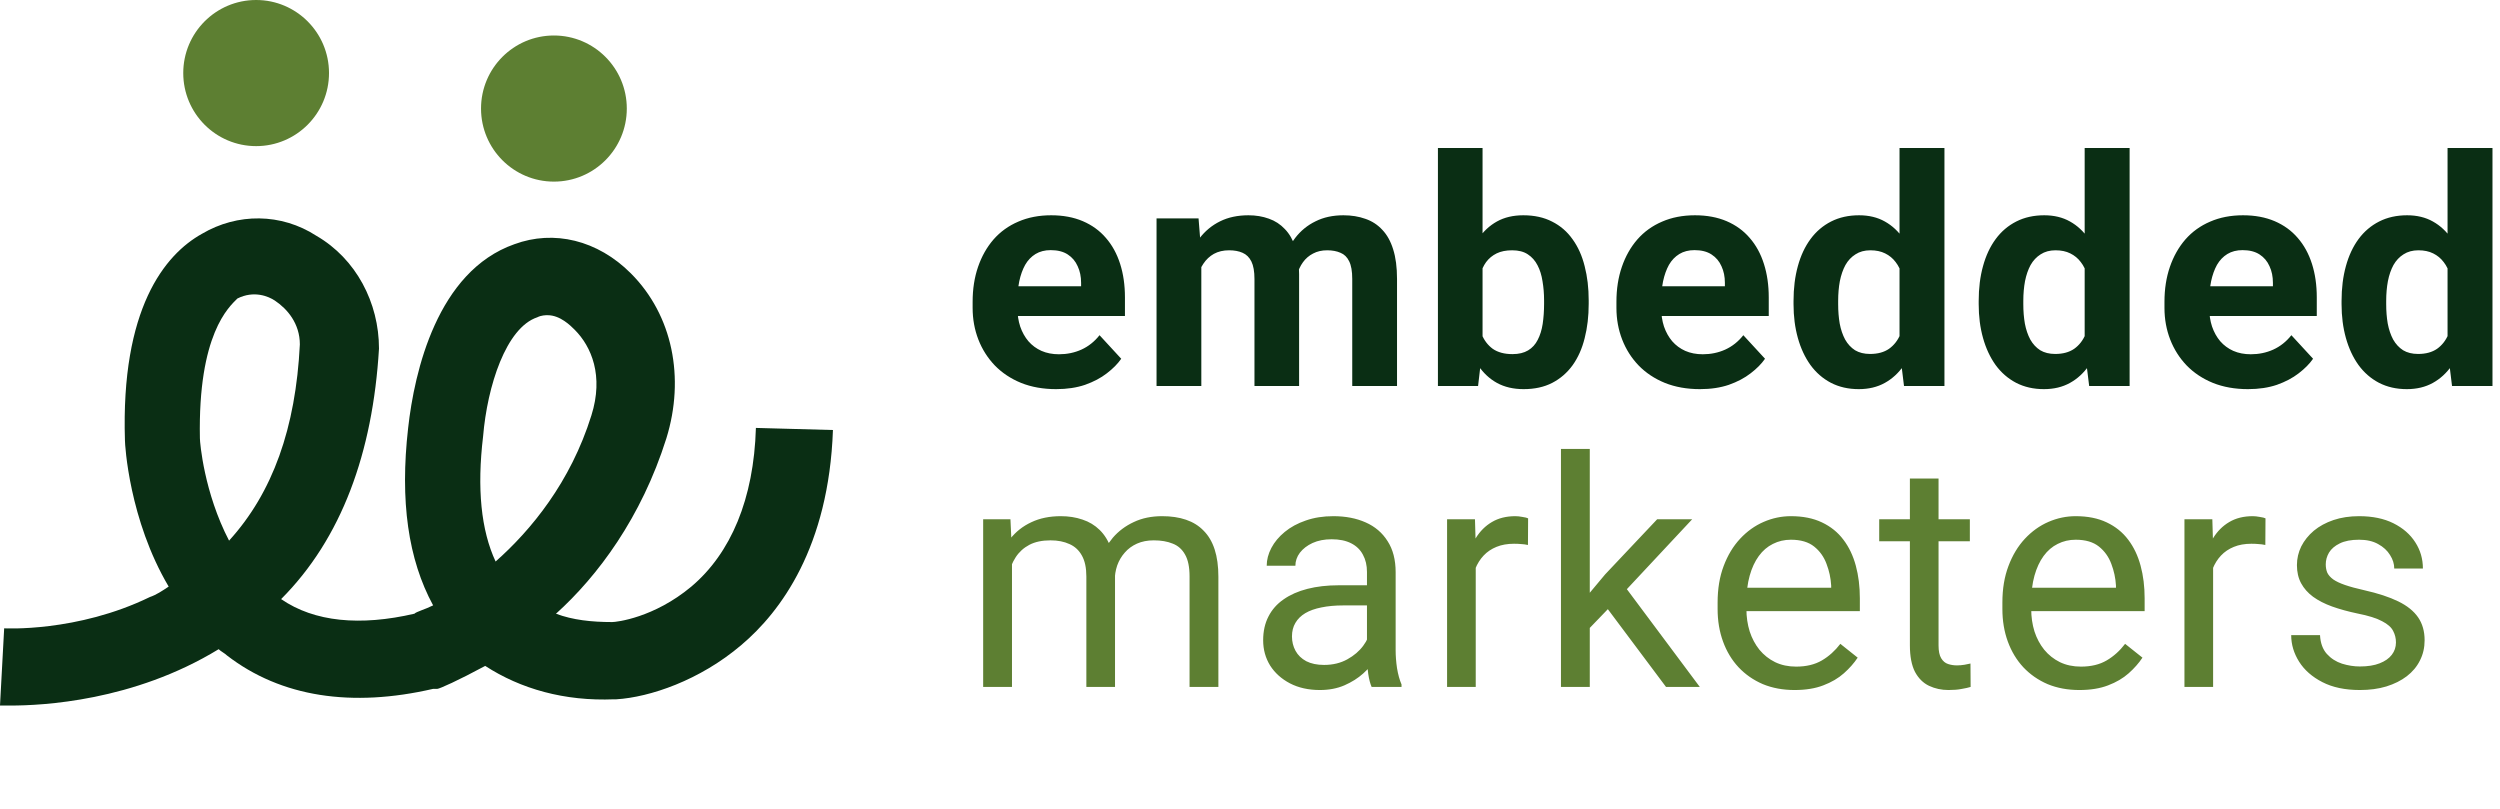 <svg width="136" height="44" viewBox="0 0 136 44" fill="none" xmlns="http://www.w3.org/2000/svg">
<path d="M0.566 38.382H0L0.227 34.181C0.227 34.181 4.191 34.408 8.156 32.477C8.496 32.364 8.836 32.137 9.176 31.91C7.023 28.276 6.797 24.188 6.797 23.96C6.57 16.806 8.949 13.854 10.988 12.718C12.914 11.583 15.293 11.583 17.219 12.832C19.371 14.081 20.617 16.466 20.617 18.964C20.277 24.642 18.578 29.298 15.293 32.591C17.105 33.84 19.598 34.067 22.543 33.386C22.656 33.272 23.109 33.159 23.562 32.932C22.203 30.433 21.75 27.254 22.203 23.279C22.543 20.213 23.789 14.762 27.98 13.286C30.133 12.491 32.512 13.059 34.324 14.876C36.59 17.147 37.27 20.554 36.25 23.847C34.891 28.162 32.512 31.342 30.246 33.386C31.152 33.727 32.172 33.84 33.305 33.84C33.531 33.84 35.57 33.613 37.609 31.91C39.762 30.093 41.008 27.14 41.121 23.279L45.312 23.393C45.086 29.752 42.48 33.272 40.328 35.089C38.062 37.02 35.344 37.928 33.531 38.042H33.418C30.699 38.155 28.32 37.474 26.395 36.225C24.922 37.02 23.902 37.474 23.789 37.474H23.676H23.562C19.145 38.496 15.293 37.928 12.348 35.657C12.234 35.543 12.008 35.43 11.895 35.316C7.25 38.155 2.266 38.382 0.566 38.382ZM29.793 17.147C29.68 17.147 29.453 17.147 29.227 17.261C27.527 17.828 26.508 21.008 26.281 23.733C25.941 26.572 26.168 28.843 26.961 30.547C28.887 28.843 31.039 26.232 32.172 22.598C32.852 20.44 32.172 18.851 31.266 17.942C31.039 17.715 30.473 17.147 29.793 17.147ZM10.875 23.847C10.875 24.074 11.102 26.799 12.461 29.411C14.84 26.799 16.086 23.279 16.312 18.737C16.312 17.601 15.633 16.806 14.953 16.352C14.613 16.125 13.82 15.784 12.914 16.239C12.461 16.693 10.762 18.169 10.875 23.847Z" fill="#0A2E14"/>
<path d="M13.934 7.949C16.123 7.949 17.898 6.17 17.898 3.974C17.898 1.779 16.123 0 13.934 0C11.744 0 9.969 1.779 9.969 3.974C9.969 6.17 11.744 7.949 13.934 7.949Z" fill="#5D7F32"/>
<path d="M30.133 9.88C32.322 9.88 34.098 8.1 34.098 5.905C34.098 3.71 32.322 1.931 30.133 1.931C27.943 1.931 26.168 3.71 26.168 5.905C26.168 8.1 27.943 9.88 30.133 9.88Z" fill="#5D7F32"/>
<path d="M57.454 21.169C56.746 21.169 56.111 21.056 55.549 20.831C54.987 20.601 54.51 20.284 54.116 19.879C53.729 19.474 53.431 19.005 53.223 18.471C53.015 17.932 52.911 17.359 52.911 16.752V16.415C52.911 15.723 53.009 15.091 53.206 14.518C53.403 13.945 53.684 13.447 54.049 13.026C54.42 12.604 54.869 12.281 55.398 12.056C55.926 11.826 56.522 11.711 57.185 11.711C57.831 11.711 58.404 11.818 58.904 12.031C59.404 12.245 59.823 12.548 60.16 12.942C60.503 13.335 60.761 13.807 60.936 14.358C61.11 14.903 61.197 15.51 61.197 16.178V17.19H53.948V15.572H58.812V15.386C58.812 15.049 58.75 14.748 58.626 14.484C58.508 14.214 58.328 14.001 58.087 13.844C57.845 13.686 57.536 13.607 57.159 13.607C56.839 13.607 56.564 13.678 56.333 13.818C56.103 13.959 55.915 14.155 55.769 14.408C55.628 14.661 55.521 14.959 55.448 15.302C55.381 15.639 55.347 16.01 55.347 16.415V16.752C55.347 17.117 55.398 17.454 55.499 17.763C55.605 18.072 55.755 18.339 55.946 18.564C56.142 18.789 56.378 18.963 56.654 19.087C56.935 19.21 57.252 19.272 57.606 19.272C58.044 19.272 58.452 19.188 58.828 19.019C59.211 18.845 59.539 18.584 59.815 18.235L60.995 19.516C60.804 19.792 60.542 20.056 60.211 20.309C59.885 20.562 59.491 20.77 59.031 20.933C58.57 21.09 58.044 21.169 57.454 21.169ZM65.352 13.768V21H62.916V11.88H65.201L65.352 13.768ZM65.015 16.119H64.341C64.341 15.484 64.417 14.9 64.568 14.366C64.726 13.827 64.953 13.36 65.251 12.967C65.555 12.568 65.928 12.259 66.372 12.04C66.816 11.82 67.33 11.711 67.915 11.711C68.319 11.711 68.69 11.773 69.027 11.896C69.365 12.014 69.654 12.203 69.896 12.461C70.143 12.714 70.334 13.046 70.469 13.456C70.604 13.86 70.671 14.347 70.671 14.914V21H68.243V15.184C68.243 14.768 68.187 14.448 68.075 14.223C67.963 13.998 67.802 13.841 67.594 13.751C67.392 13.661 67.148 13.616 66.861 13.616C66.546 13.616 66.271 13.681 66.035 13.81C65.805 13.939 65.614 14.119 65.462 14.349C65.31 14.574 65.198 14.838 65.125 15.142C65.052 15.445 65.015 15.771 65.015 16.119ZM70.444 15.841L69.575 15.951C69.575 15.355 69.648 14.802 69.794 14.29C69.946 13.779 70.168 13.329 70.46 12.942C70.758 12.554 71.126 12.253 71.565 12.04C72.003 11.82 72.509 11.711 73.082 11.711C73.52 11.711 73.919 11.776 74.279 11.905C74.638 12.028 74.945 12.228 75.198 12.503C75.456 12.773 75.653 13.127 75.788 13.565C75.928 14.004 75.998 14.54 75.998 15.175V21H73.562V15.175C73.562 14.754 73.506 14.434 73.394 14.214C73.287 13.99 73.13 13.835 72.922 13.751C72.719 13.661 72.478 13.616 72.197 13.616C71.905 13.616 71.649 13.675 71.43 13.793C71.211 13.905 71.028 14.063 70.882 14.265C70.736 14.467 70.626 14.703 70.553 14.973C70.48 15.237 70.444 15.527 70.444 15.841ZM78.223 8.053H80.651V18.91L80.407 21H78.223V8.053ZM86.425 16.347V16.524C86.425 17.204 86.352 17.828 86.206 18.395C86.066 18.963 85.846 19.455 85.549 19.87C85.251 20.281 84.88 20.601 84.436 20.831C83.998 21.056 83.481 21.169 82.885 21.169C82.329 21.169 81.845 21.056 81.435 20.831C81.03 20.607 80.69 20.289 80.415 19.879C80.14 19.469 79.918 18.988 79.749 18.438C79.581 17.887 79.454 17.285 79.37 16.634V16.246C79.454 15.594 79.581 14.993 79.749 14.442C79.918 13.891 80.14 13.411 80.415 13.001C80.69 12.59 81.03 12.273 81.435 12.048C81.84 11.823 82.317 11.711 82.868 11.711C83.469 11.711 83.992 11.826 84.436 12.056C84.885 12.281 85.256 12.602 85.549 13.018C85.846 13.428 86.066 13.917 86.206 14.484C86.352 15.046 86.425 15.667 86.425 16.347ZM83.998 16.524V16.347C83.998 15.976 83.969 15.628 83.913 15.302C83.863 14.97 83.773 14.681 83.643 14.434C83.514 14.181 83.337 13.981 83.112 13.835C82.893 13.689 82.609 13.616 82.261 13.616C81.93 13.616 81.648 13.672 81.418 13.784C81.188 13.897 80.997 14.054 80.845 14.257C80.699 14.459 80.589 14.7 80.516 14.982C80.443 15.257 80.398 15.56 80.381 15.892V16.996C80.398 17.44 80.471 17.833 80.6 18.176C80.735 18.513 80.938 18.78 81.207 18.977C81.483 19.168 81.84 19.264 82.278 19.264C82.621 19.264 82.904 19.196 83.129 19.061C83.354 18.926 83.528 18.735 83.652 18.488C83.781 18.241 83.871 17.951 83.922 17.62C83.972 17.283 83.998 16.917 83.998 16.524ZM92.477 21.169C91.769 21.169 91.134 21.056 90.572 20.831C90.01 20.601 89.532 20.284 89.139 19.879C88.751 19.474 88.453 19.005 88.246 18.471C88.038 17.932 87.934 17.359 87.934 16.752V16.415C87.934 15.723 88.032 15.091 88.229 14.518C88.425 13.945 88.706 13.447 89.072 13.026C89.442 12.604 89.892 12.281 90.42 12.056C90.948 11.826 91.544 11.711 92.207 11.711C92.853 11.711 93.427 11.818 93.927 12.031C94.427 12.245 94.846 12.548 95.183 12.942C95.526 13.335 95.784 13.807 95.958 14.358C96.132 14.903 96.22 15.51 96.22 16.178V17.19H88.97V15.572H93.834V15.386C93.834 15.049 93.772 14.748 93.649 14.484C93.531 14.214 93.351 14.001 93.109 13.844C92.868 13.686 92.558 13.607 92.182 13.607C91.862 13.607 91.586 13.678 91.356 13.818C91.126 13.959 90.937 14.155 90.791 14.408C90.651 14.661 90.544 14.959 90.471 15.302C90.403 15.639 90.37 16.01 90.37 16.415V16.752C90.37 17.117 90.42 17.454 90.521 17.763C90.628 18.072 90.777 18.339 90.968 18.564C91.165 18.789 91.401 18.963 91.676 19.087C91.957 19.21 92.275 19.272 92.629 19.272C93.067 19.272 93.475 19.188 93.851 19.019C94.233 18.845 94.562 18.584 94.837 18.235L96.017 19.516C95.826 19.792 95.565 20.056 95.233 20.309C94.907 20.562 94.514 20.77 94.053 20.933C93.593 21.09 93.067 21.169 92.477 21.169ZM103.334 19.011V8.053H105.778V21H103.578L103.334 19.011ZM97.568 16.549V16.372C97.568 15.675 97.647 15.043 97.804 14.476C97.961 13.902 98.192 13.411 98.495 13.001C98.799 12.59 99.172 12.273 99.616 12.048C100.06 11.823 100.566 11.711 101.134 11.711C101.667 11.711 102.134 11.823 102.533 12.048C102.937 12.273 103.28 12.593 103.561 13.009C103.848 13.419 104.078 13.905 104.252 14.467C104.427 15.024 104.553 15.633 104.632 16.297V16.684C104.553 17.319 104.427 17.909 104.252 18.454C104.078 19 103.848 19.477 103.561 19.887C103.28 20.292 102.937 20.607 102.533 20.831C102.128 21.056 101.656 21.169 101.117 21.169C100.549 21.169 100.043 21.053 99.599 20.823C99.161 20.593 98.79 20.27 98.487 19.854C98.189 19.438 97.961 18.949 97.804 18.387C97.647 17.825 97.568 17.212 97.568 16.549ZM99.996 16.372V16.549C99.996 16.926 100.024 17.277 100.08 17.603C100.142 17.929 100.24 18.218 100.375 18.471C100.515 18.718 100.695 18.912 100.914 19.053C101.139 19.188 101.412 19.255 101.732 19.255C102.148 19.255 102.491 19.162 102.76 18.977C103.03 18.786 103.235 18.525 103.376 18.193C103.522 17.861 103.606 17.479 103.629 17.047V15.942C103.612 15.588 103.561 15.271 103.477 14.99C103.398 14.703 103.28 14.459 103.123 14.257C102.971 14.054 102.78 13.897 102.55 13.784C102.325 13.672 102.058 13.616 101.749 13.616C101.434 13.616 101.164 13.689 100.94 13.835C100.715 13.976 100.532 14.169 100.392 14.417C100.257 14.664 100.156 14.956 100.088 15.293C100.026 15.625 99.996 15.985 99.996 16.372ZM113.406 19.011V8.053H115.851V21H113.651L113.406 19.011ZM107.641 16.549V16.372C107.641 15.675 107.719 15.043 107.877 14.476C108.034 13.902 108.264 13.411 108.568 13.001C108.871 12.59 109.245 12.273 109.689 12.048C110.133 11.823 110.639 11.711 111.206 11.711C111.74 11.711 112.206 11.823 112.605 12.048C113.01 12.273 113.353 12.593 113.634 13.009C113.92 13.419 114.151 13.905 114.325 14.467C114.499 15.024 114.626 15.633 114.704 16.297V16.684C114.626 17.319 114.499 17.909 114.325 18.454C114.151 19 113.92 19.477 113.634 19.887C113.353 20.292 113.01 20.607 112.605 20.831C112.201 21.056 111.729 21.169 111.189 21.169C110.622 21.169 110.116 21.053 109.672 20.823C109.234 20.593 108.863 20.27 108.559 19.854C108.262 19.438 108.034 18.949 107.877 18.387C107.719 17.825 107.641 17.212 107.641 16.549ZM110.068 16.372V16.549C110.068 16.926 110.096 17.277 110.153 17.603C110.214 17.929 110.313 18.218 110.448 18.471C110.588 18.718 110.768 18.912 110.987 19.053C111.212 19.188 111.484 19.255 111.805 19.255C112.22 19.255 112.563 19.162 112.833 18.977C113.103 18.786 113.308 18.525 113.448 18.193C113.594 17.861 113.679 17.479 113.701 17.047V15.942C113.684 15.588 113.634 15.271 113.55 14.99C113.471 14.703 113.353 14.459 113.195 14.257C113.044 14.054 112.853 13.897 112.622 13.784C112.398 13.672 112.131 13.616 111.822 13.616C111.507 13.616 111.237 13.689 111.012 13.835C110.788 13.976 110.605 14.169 110.464 14.417C110.33 14.664 110.228 14.956 110.161 15.293C110.099 15.625 110.068 15.985 110.068 16.372ZM122.29 21.169C121.582 21.169 120.947 21.056 120.385 20.831C119.823 20.601 119.346 20.284 118.952 19.879C118.565 19.474 118.267 19.005 118.059 18.471C117.851 17.932 117.747 17.359 117.747 16.752V16.415C117.747 15.723 117.845 15.091 118.042 14.518C118.239 13.945 118.52 13.447 118.885 13.026C119.256 12.604 119.705 12.281 120.234 12.056C120.762 11.826 121.357 11.711 122.021 11.711C122.667 11.711 123.24 11.818 123.74 12.031C124.24 12.245 124.659 12.548 124.996 12.942C125.339 13.335 125.597 13.807 125.772 14.358C125.946 14.903 126.033 15.51 126.033 16.178V17.19H118.784V15.572H123.647V15.386C123.647 15.049 123.586 14.748 123.462 14.484C123.344 14.214 123.164 14.001 122.923 13.844C122.681 13.686 122.372 13.607 121.995 13.607C121.675 13.607 121.4 13.678 121.169 13.818C120.939 13.959 120.751 14.155 120.604 14.408C120.464 14.661 120.357 14.959 120.284 15.302C120.217 15.639 120.183 16.01 120.183 16.415V16.752C120.183 17.117 120.234 17.454 120.335 17.763C120.442 18.072 120.59 18.339 120.781 18.564C120.978 18.789 121.214 18.963 121.49 19.087C121.771 19.21 122.088 19.272 122.442 19.272C122.88 19.272 123.288 19.188 123.664 19.019C124.046 18.845 124.375 18.584 124.651 18.235L125.831 19.516C125.64 19.792 125.378 20.056 125.047 20.309C124.721 20.562 124.327 20.77 123.867 20.933C123.406 21.09 122.88 21.169 122.29 21.169ZM133.147 19.011V8.053H135.591V21H133.391L133.147 19.011ZM127.381 16.549V16.372C127.381 15.675 127.46 15.043 127.617 14.476C127.775 13.902 128.005 13.411 128.308 13.001C128.612 12.59 128.986 12.273 129.43 12.048C129.874 11.823 130.379 11.711 130.947 11.711C131.481 11.711 131.947 11.823 132.346 12.048C132.751 12.273 133.094 12.593 133.374 13.009C133.661 13.419 133.891 13.905 134.066 14.467C134.24 15.024 134.366 15.633 134.445 16.297V16.684C134.366 17.319 134.24 17.909 134.066 18.454C133.891 19 133.661 19.477 133.374 19.887C133.094 20.292 132.751 20.607 132.346 20.831C131.942 21.056 131.469 21.169 130.93 21.169C130.362 21.169 129.857 21.053 129.413 20.823C128.974 20.593 128.604 20.27 128.3 19.854C128.002 19.438 127.775 18.949 127.617 18.387C127.46 17.825 127.381 17.212 127.381 16.549ZM129.809 16.372V16.549C129.809 16.926 129.837 17.277 129.893 17.603C129.955 17.929 130.053 18.218 130.188 18.471C130.329 18.718 130.509 18.912 130.728 19.053C130.952 19.188 131.225 19.255 131.545 19.255C131.961 19.255 132.304 19.162 132.574 18.977C132.843 18.786 133.049 18.525 133.189 18.193C133.335 17.861 133.419 17.479 133.442 17.047V15.942C133.425 15.588 133.374 15.271 133.29 14.99C133.212 14.703 133.094 14.459 132.936 14.257C132.784 14.054 132.593 13.897 132.363 13.784C132.138 13.672 131.871 13.616 131.562 13.616C131.248 13.616 130.978 13.689 130.753 13.835C130.528 13.976 130.346 14.169 130.205 14.417C130.07 14.664 129.969 14.956 129.902 15.293C129.84 15.625 129.809 15.985 129.809 16.372Z" fill="#0A2E14"/>
<path d="M55.052 30.061V37.369H53.484V28.248H54.968L55.052 30.061ZM54.732 32.463L54.007 32.438C54.012 31.814 54.094 31.238 54.251 30.709C54.409 30.176 54.642 29.712 54.951 29.319C55.26 28.925 55.645 28.622 56.106 28.408C56.566 28.189 57.1 28.08 57.707 28.08C58.134 28.08 58.528 28.141 58.887 28.265C59.247 28.383 59.559 28.571 59.823 28.83C60.087 29.088 60.292 29.42 60.438 29.824C60.584 30.229 60.657 30.718 60.657 31.291V37.369H59.098V31.367C59.098 30.889 59.017 30.507 58.854 30.221C58.696 29.934 58.471 29.726 58.179 29.597C57.887 29.462 57.544 29.395 57.151 29.395C56.69 29.395 56.305 29.476 55.996 29.639C55.687 29.802 55.44 30.027 55.254 30.313C55.069 30.6 54.934 30.929 54.85 31.3C54.771 31.665 54.732 32.053 54.732 32.463ZM60.641 31.603L59.595 31.923C59.601 31.423 59.682 30.943 59.84 30.482C60.003 30.021 60.236 29.611 60.539 29.251C60.849 28.892 61.228 28.608 61.677 28.4C62.127 28.186 62.641 28.08 63.22 28.08C63.709 28.08 64.142 28.144 64.518 28.273C64.9 28.403 65.221 28.602 65.479 28.872C65.743 29.136 65.943 29.476 66.078 29.892C66.212 30.308 66.28 30.802 66.28 31.375V37.369H64.712V31.359C64.712 30.847 64.63 30.451 64.468 30.17C64.31 29.884 64.085 29.684 63.793 29.572C63.507 29.454 63.164 29.395 62.765 29.395C62.422 29.395 62.119 29.454 61.854 29.572C61.59 29.69 61.368 29.852 61.188 30.061C61.009 30.263 60.871 30.496 60.776 30.76C60.686 31.024 60.641 31.305 60.641 31.603ZM74.363 35.809V31.114C74.363 30.755 74.29 30.443 74.144 30.178C74.004 29.909 73.79 29.701 73.503 29.555C73.217 29.409 72.863 29.336 72.441 29.336C72.048 29.336 71.702 29.403 71.404 29.538C71.112 29.673 70.882 29.85 70.713 30.069C70.55 30.288 70.469 30.524 70.469 30.777H68.909C68.909 30.451 68.994 30.128 69.162 29.808C69.331 29.487 69.573 29.198 69.887 28.939C70.207 28.675 70.59 28.467 71.034 28.316C71.483 28.158 71.983 28.08 72.534 28.08C73.197 28.08 73.781 28.192 74.287 28.417C74.799 28.642 75.198 28.982 75.484 29.437C75.776 29.886 75.923 30.451 75.923 31.131V35.379C75.923 35.683 75.948 36.006 75.998 36.349C76.055 36.691 76.136 36.986 76.243 37.234V37.369H74.616C74.537 37.189 74.475 36.95 74.431 36.652C74.386 36.349 74.363 36.068 74.363 35.809ZM74.633 31.839L74.65 32.935H73.073C72.629 32.935 72.233 32.971 71.885 33.044C71.537 33.112 71.244 33.216 71.008 33.356C70.772 33.497 70.593 33.674 70.469 33.887C70.345 34.095 70.283 34.34 70.283 34.621C70.283 34.907 70.348 35.169 70.477 35.405C70.606 35.641 70.8 35.829 71.059 35.969C71.323 36.104 71.646 36.172 72.028 36.172C72.506 36.172 72.927 36.071 73.293 35.868C73.658 35.666 73.947 35.419 74.161 35.127C74.38 34.834 74.498 34.55 74.515 34.275L75.181 35.025C75.141 35.261 75.035 35.523 74.861 35.809C74.686 36.096 74.453 36.371 74.161 36.635C73.874 36.894 73.531 37.11 73.132 37.284C72.739 37.453 72.295 37.537 71.801 37.537C71.183 37.537 70.64 37.416 70.174 37.175C69.713 36.933 69.353 36.61 69.095 36.205C68.842 35.795 68.716 35.337 68.716 34.831C68.716 34.343 68.811 33.913 69.002 33.542C69.193 33.165 69.469 32.853 69.828 32.606C70.188 32.353 70.621 32.162 71.126 32.033C71.632 31.904 72.197 31.839 72.821 31.839H74.633ZM80.28 29.681V37.369H78.721V28.248H80.238L80.28 29.681ZM83.129 28.198L83.121 29.647C82.992 29.619 82.868 29.602 82.75 29.597C82.638 29.586 82.508 29.58 82.362 29.58C82.002 29.58 81.685 29.636 81.41 29.749C81.134 29.861 80.901 30.018 80.71 30.221C80.519 30.423 80.367 30.665 80.255 30.945C80.148 31.221 80.078 31.524 80.044 31.856L79.606 32.109C79.606 31.558 79.659 31.041 79.766 30.558C79.878 30.075 80.05 29.647 80.28 29.276C80.511 28.9 80.803 28.608 81.157 28.4C81.516 28.186 81.944 28.08 82.438 28.08C82.55 28.08 82.68 28.094 82.826 28.122C82.972 28.144 83.073 28.169 83.129 28.198ZM86.484 24.421V37.369H84.916V24.421H86.484ZM92.055 28.248L88.077 32.505L85.852 34.815L85.725 33.154L87.318 31.249L90.15 28.248H92.055ZM90.631 37.369L87.377 33.019L88.186 31.628L92.469 37.369H90.631ZM97.627 37.537C96.992 37.537 96.416 37.431 95.899 37.217C95.388 36.998 94.946 36.691 94.576 36.298C94.21 35.905 93.929 35.438 93.733 34.899C93.536 34.359 93.438 33.769 93.438 33.129V32.775C93.438 32.033 93.547 31.373 93.766 30.794C93.986 30.209 94.283 29.715 94.66 29.31C95.036 28.906 95.463 28.599 95.941 28.392C96.419 28.184 96.913 28.08 97.425 28.08C98.076 28.08 98.638 28.192 99.111 28.417C99.588 28.642 99.979 28.956 100.282 29.361C100.586 29.76 100.81 30.232 100.957 30.777C101.103 31.316 101.176 31.907 101.176 32.547V33.247H94.365V31.974H99.616V31.856C99.594 31.451 99.51 31.058 99.363 30.676C99.223 30.294 98.998 29.979 98.689 29.732C98.38 29.485 97.959 29.361 97.425 29.361C97.071 29.361 96.745 29.437 96.447 29.588C96.149 29.735 95.893 29.954 95.68 30.246C95.466 30.538 95.3 30.895 95.183 31.316C95.064 31.738 95.005 32.224 95.005 32.775V33.129C95.005 33.561 95.064 33.969 95.183 34.351C95.306 34.727 95.483 35.059 95.713 35.346C95.95 35.632 96.233 35.857 96.565 36.02C96.902 36.183 97.284 36.264 97.711 36.264C98.262 36.264 98.728 36.152 99.111 35.927C99.493 35.703 99.827 35.402 100.114 35.025L101.058 35.776C100.861 36.073 100.611 36.357 100.307 36.627C100.004 36.897 99.63 37.116 99.186 37.284C98.748 37.453 98.228 37.537 97.627 37.537ZM107.16 28.248V29.445H102.229V28.248H107.16ZM103.898 26.031H105.457V35.11C105.457 35.419 105.505 35.652 105.601 35.809C105.696 35.967 105.82 36.071 105.972 36.121C106.123 36.172 106.286 36.197 106.46 36.197C106.59 36.197 106.725 36.186 106.865 36.163C107.011 36.135 107.121 36.113 107.194 36.096L107.202 37.369C107.079 37.408 106.916 37.444 106.713 37.478C106.517 37.518 106.278 37.537 105.997 37.537C105.615 37.537 105.264 37.461 104.943 37.31C104.623 37.158 104.367 36.905 104.176 36.551C103.991 36.191 103.898 35.708 103.898 35.101V26.031ZM113.119 37.537C112.484 37.537 111.908 37.431 111.391 37.217C110.88 36.998 110.439 36.691 110.068 36.298C109.703 35.905 109.422 35.438 109.225 34.899C109.028 34.359 108.93 33.769 108.93 33.129V32.775C108.93 32.033 109.04 31.373 109.259 30.794C109.478 30.209 109.776 29.715 110.152 29.31C110.529 28.906 110.956 28.599 111.433 28.392C111.911 28.184 112.406 28.08 112.917 28.08C113.569 28.08 114.131 28.192 114.603 28.417C115.08 28.642 115.471 28.956 115.775 29.361C116.078 29.76 116.303 30.232 116.449 30.777C116.595 31.316 116.668 31.907 116.668 32.547V33.247H109.857V31.974H115.109V31.856C115.086 31.451 115.002 31.058 114.856 30.676C114.715 30.294 114.49 29.979 114.181 29.732C113.872 29.485 113.451 29.361 112.917 29.361C112.563 29.361 112.237 29.437 111.939 29.588C111.641 29.735 111.386 29.954 111.172 30.246C110.959 30.538 110.793 30.895 110.675 31.316C110.557 31.738 110.498 32.224 110.498 32.775V33.129C110.498 33.561 110.557 33.969 110.675 34.351C110.798 34.727 110.975 35.059 111.206 35.346C111.442 35.632 111.726 35.857 112.057 36.02C112.394 36.183 112.776 36.264 113.204 36.264C113.754 36.264 114.221 36.152 114.603 35.927C114.985 35.703 115.319 35.402 115.606 35.025L116.55 35.776C116.353 36.073 116.103 36.357 115.8 36.627C115.496 36.897 115.123 37.116 114.679 37.284C114.24 37.453 113.721 37.537 113.119 37.537ZM120.393 29.681V37.369H118.834V28.248H120.351L120.393 29.681ZM123.243 28.198L123.234 29.647C123.105 29.619 122.981 29.602 122.863 29.597C122.751 29.586 122.622 29.58 122.475 29.58C122.116 29.58 121.798 29.636 121.523 29.749C121.248 29.861 121.014 30.018 120.823 30.221C120.632 30.423 120.481 30.665 120.368 30.945C120.261 31.221 120.191 31.524 120.157 31.856L119.719 32.109C119.719 31.558 119.772 31.041 119.879 30.558C119.992 30.075 120.163 29.647 120.393 29.276C120.624 28.9 120.916 28.608 121.27 28.4C121.63 28.186 122.057 28.08 122.551 28.08C122.664 28.08 122.793 28.094 122.939 28.122C123.085 28.144 123.186 28.169 123.243 28.198ZM130.34 34.949C130.34 34.725 130.289 34.517 130.188 34.326C130.092 34.129 129.893 33.952 129.589 33.795C129.292 33.632 128.842 33.491 128.241 33.373C127.735 33.266 127.277 33.14 126.867 32.994C126.462 32.848 126.117 32.671 125.83 32.463C125.549 32.255 125.333 32.01 125.181 31.73C125.029 31.448 124.953 31.12 124.953 30.743C124.953 30.384 125.032 30.044 125.189 29.723C125.352 29.403 125.58 29.119 125.872 28.872C126.17 28.625 126.527 28.431 126.943 28.29C127.358 28.15 127.822 28.08 128.333 28.08C129.064 28.08 129.688 28.209 130.205 28.467C130.722 28.726 131.118 29.071 131.393 29.504C131.669 29.931 131.806 30.406 131.806 30.929H130.247C130.247 30.676 130.171 30.431 130.019 30.195C129.873 29.954 129.657 29.754 129.37 29.597C129.089 29.439 128.744 29.361 128.333 29.361C127.901 29.361 127.55 29.428 127.28 29.563C127.016 29.692 126.822 29.858 126.698 30.061C126.58 30.263 126.521 30.476 126.521 30.701C126.521 30.87 126.549 31.021 126.605 31.156C126.667 31.285 126.774 31.406 126.926 31.519C127.077 31.625 127.291 31.727 127.566 31.822C127.842 31.918 128.193 32.013 128.62 32.109C129.367 32.277 129.983 32.48 130.466 32.716C130.949 32.952 131.309 33.241 131.545 33.584C131.781 33.927 131.899 34.343 131.899 34.831C131.899 35.23 131.815 35.596 131.646 35.927C131.483 36.259 131.244 36.545 130.93 36.787C130.621 37.023 130.25 37.209 129.817 37.343C129.39 37.473 128.909 37.537 128.376 37.537C127.572 37.537 126.892 37.394 126.336 37.107C125.779 36.821 125.358 36.45 125.071 35.995C124.785 35.539 124.641 35.059 124.641 34.553H126.209C126.232 34.98 126.355 35.32 126.58 35.573C126.805 35.821 127.08 35.998 127.406 36.104C127.732 36.205 128.055 36.256 128.376 36.256C128.803 36.256 129.16 36.2 129.446 36.087C129.738 35.975 129.96 35.821 130.112 35.624C130.264 35.427 130.34 35.202 130.34 34.949Z" fill="#5D7F32"/>
</svg>
